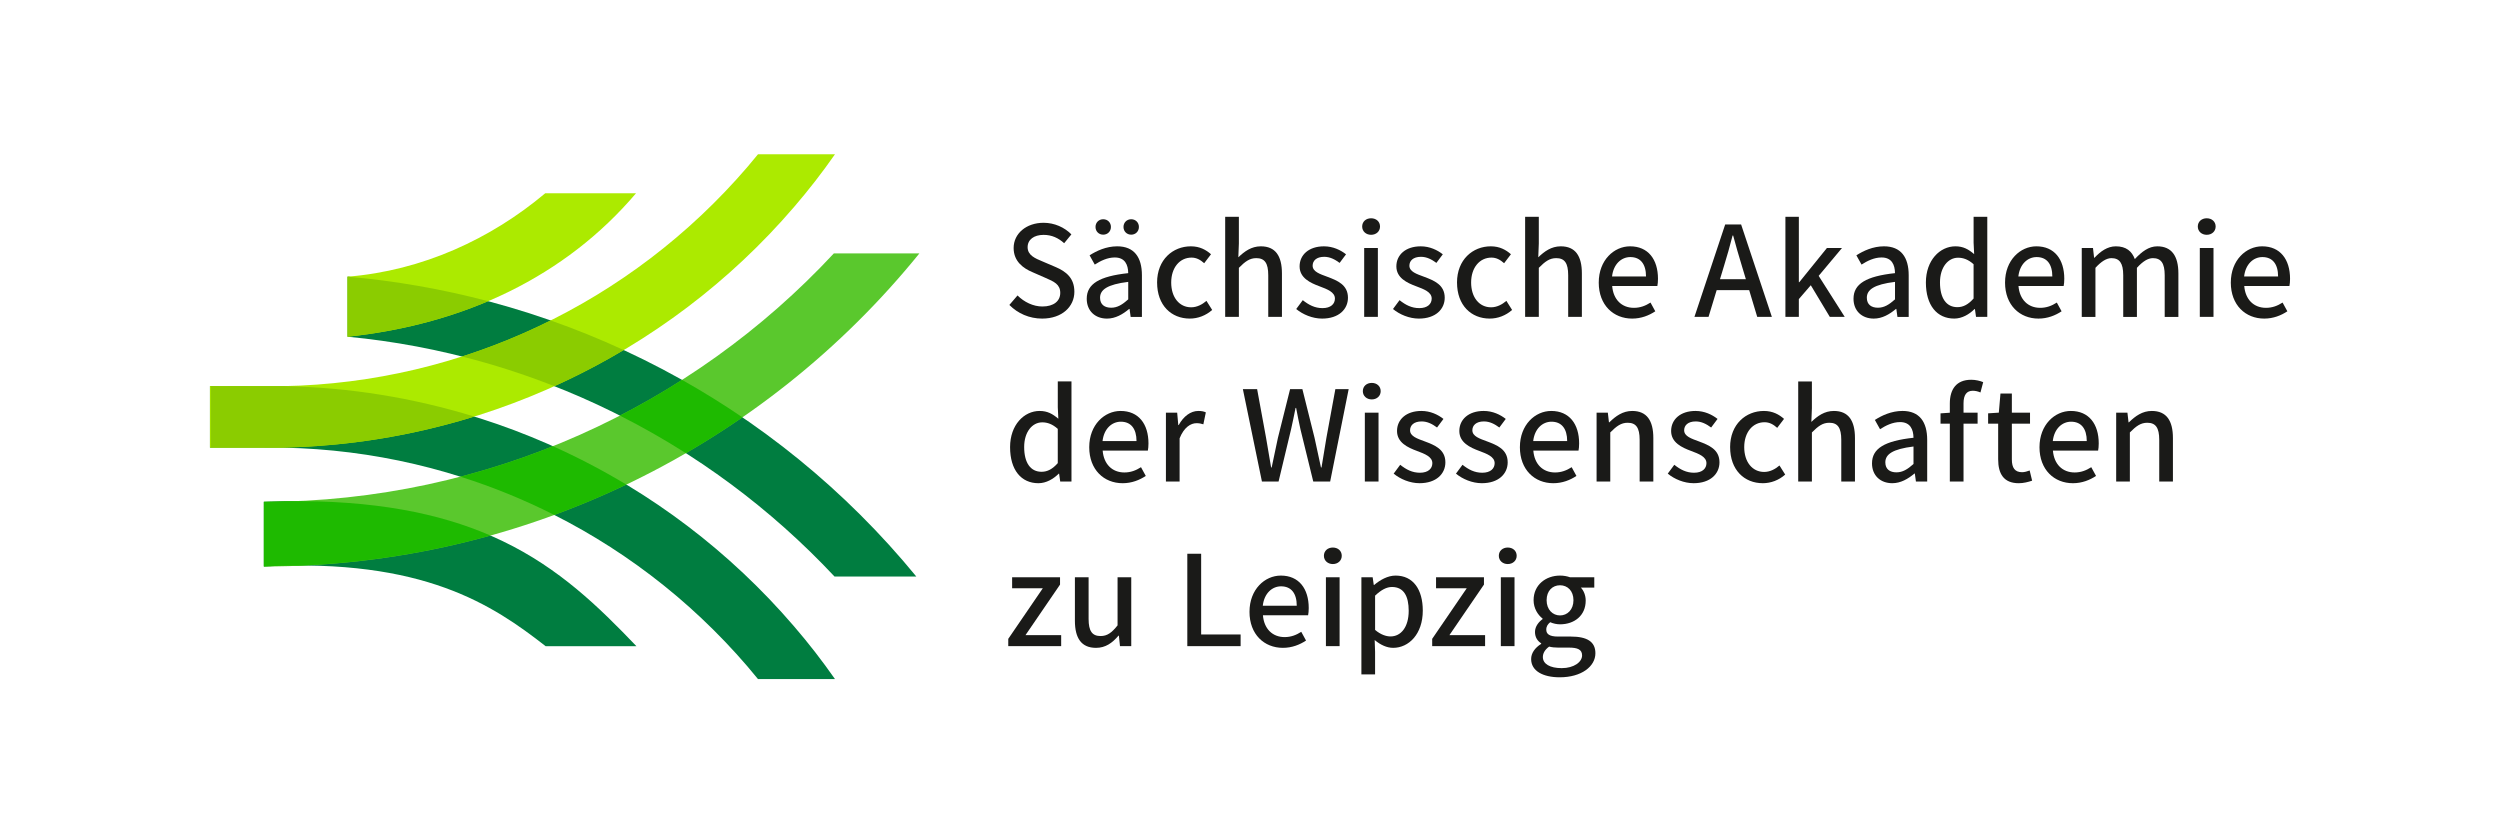 <?xml version="1.0" encoding="UTF-8"?>
<svg id="Ebene_1" xmlns="http://www.w3.org/2000/svg" version="1.1" viewBox="0 0 212.598 70.866">
  <!-- Generator: Adobe Illustrator 29.8.0, SVG Export Plug-In . SVG Version: 2.1.1 Build 160)  -->
  <defs>
    <style>
      .st0 {
        fill: #5ac82d;
      }

      .st1 {
        fill: #007d40;
      }

      .st2 {
        fill: #1a1a18;
      }

      .st3 {
        fill: #acea00;
      }

      .st4 {
        fill: #8bcc00;
      }

      .st5 {
        fill: #1eba00;
      }
    </style>
  </defs>
  <g>
    <path class="st2" d="M85.835,25.933l.694-.808c.564.564,1.336.939,2.114.939.965,0,1.52-.463,1.52-1.159,0-.732-.541-.966-1.271-1.281l-1.104-.484c-.751-.317-1.59-.898-1.59-2.051,0-1.224,1.073-2.144,2.548-2.144.926,0,1.783.393,2.363.986l-.614.751c-.489-.441-1.047-.709-1.749-.709-.819,0-1.359.401-1.359,1.047,0,.694.646.953,1.278,1.216l1.093.467c.921.39,1.605.954,1.605,2.109,0,1.256-1.04,2.28-2.743,2.28-1.084,0-2.072-.436-2.785-1.16Z"/>
    <path class="st2" d="M92.415,25.404c0-1.266,1.073-1.911,3.528-2.176-.01-.698-.262-1.333-1.144-1.333-.634,0-1.217.294-1.701.605l-.44-.787c.586-.377,1.411-.766,2.347-.766,1.445,0,2.103.928,2.103,2.465v3.537h-.958l-.093-.677h-.035c-.543.457-1.172.821-1.883.821-1.001,0-1.724-.648-1.724-1.689ZM93.161,19.3c0-.369.275-.656.655-.656.381,0,.656.287.656.656,0,.369-.275.656-.656.656-.38,0-.655-.287-.655-.656ZM95.944,25.456v-1.486c-1.794.22-2.396.671-2.396,1.349,0,.599.407.849.944.849.525,0,.945-.256,1.452-.711ZM95.541,19.3c0-.369.275-.656.656-.656.38,0,.655.287.655.656,0,.369-.275.656-.655.656-.381,0-.656-.287-.656-.656Z"/>
    <path class="st2" d="M98.398,24.026c0-1.953,1.347-3.079,2.872-3.079.758,0,1.295.303,1.713.674l-.58.763c-.326-.292-.658-.478-1.076-.478-1.008,0-1.729.854-1.729,2.12,0,1.266.693,2.107,1.695,2.107.501,0,.95-.244,1.302-.548l.487.773c-.536.477-1.215.734-1.902.734-1.576,0-2.781-1.126-2.781-3.066Z"/>
    <path class="st2" d="M104.188,18.437h1.165v2.272l-.046,1.17c.522-.499,1.11-.932,1.913-.932,1.243,0,1.795.82,1.795,2.308v3.694h-1.164v-3.544c0-1.033-.306-1.453-1.018-1.453-.561,0-.941.282-1.48.823v4.174h-1.165v-8.512Z"/>
    <path class="st2" d="M110.23,26.278l.557-.752c.514.408,1.024.676,1.679.676.71,0,1.055-.36,1.055-.815,0-.552-.665-.797-1.303-1.037-.797-.295-1.701-.716-1.701-1.699,0-.973.782-1.703,2.071-1.703.769,0,1.413.313,1.878.678l-.545.73c-.406-.299-.82-.517-1.312-.517-.671,0-.983.343-.983.753,0,.514.616.71,1.267.951.82.309,1.737.669,1.737,1.774,0,.976-.773,1.776-2.199,1.776-.818,0-1.64-.349-2.2-.814Z"/>
    <path class="st2" d="M115.838,19.265c0-.422.328-.703.759-.703.432,0,.759.28.759.703,0,.41-.327.702-.759.702-.431,0-.759-.292-.759-.702ZM116.009,21.091h1.164v5.857h-1.164v-5.857Z"/>
    <path class="st2" d="M118.459,26.278l.557-.752c.514.408,1.024.676,1.679.676.71,0,1.055-.36,1.055-.815,0-.552-.665-.797-1.303-1.037-.797-.295-1.701-.716-1.701-1.699,0-.973.782-1.703,2.071-1.703.769,0,1.413.313,1.878.678l-.545.73c-.406-.299-.82-.517-1.312-.517-.671,0-.983.343-.983.753,0,.514.616.71,1.267.951.82.309,1.737.669,1.737,1.774,0,.976-.773,1.776-2.199,1.776-.818,0-1.64-.349-2.2-.814Z"/>
    <path class="st2" d="M123.903,24.026c0-1.953,1.347-3.079,2.872-3.079.758,0,1.295.303,1.713.674l-.58.763c-.326-.292-.658-.478-1.076-.478-1.008,0-1.729.854-1.729,2.12,0,1.266.693,2.107,1.695,2.107.501,0,.95-.244,1.302-.548l.487.773c-.536.477-1.215.734-1.902.734-1.576,0-2.781-1.126-2.781-3.066Z"/>
    <path class="st2" d="M129.695,18.437h1.164v2.272l-.046,1.17c.522-.499,1.11-.932,1.913-.932,1.243,0,1.795.82,1.795,2.308v3.694h-1.164v-3.544c0-1.033-.306-1.453-1.018-1.453-.561,0-.941.282-1.48.823v4.174h-1.164v-8.512Z"/>
    <path class="st2" d="M135.956,24.026c0-1.905,1.301-3.079,2.663-3.079,1.534,0,2.374,1.105,2.374,2.763,0,.233-.022.467-.053.61h-3.842c.091,1.15.809,1.858,1.847,1.858.534,0,.981-.17,1.413-.448l.406.743c-.534.354-1.195.62-1.968.62-1.587,0-2.841-1.139-2.841-3.066ZM139.976,23.509c0-1.051-.47-1.648-1.334-1.648-.76,0-1.435.593-1.555,1.648h2.889Z"/>
    <path class="st2" d="M149.432,26.948h1.246l-2.615-7.859h-1.355l-2.615,7.859h1.199l.692-2.275h2.764l.685,2.275ZM146.266,23.742l.331-1.09c.268-.858.51-1.73.741-2.623h.048c.242.887.485,1.765.753,2.623l.328,1.09h-2.201Z"/>
    <path class="st2" d="M151.831,18.437h1.142v5.563h.035l2.351-2.909h1.282l-1.983,2.368,2.217,3.489h-1.269l-1.617-2.692-1.016,1.177v1.515h-1.142v-8.512Z"/>
    <path class="st2" d="M157.621,25.404c0-1.266,1.073-1.911,3.528-2.176-.01-.698-.262-1.333-1.144-1.333-.634,0-1.217.294-1.701.605l-.44-.787c.586-.377,1.411-.766,2.347-.766,1.445,0,2.103.928,2.103,2.465v3.537h-.958l-.093-.677h-.035c-.543.457-1.172.821-1.883.821-1.001,0-1.724-.648-1.724-1.689ZM161.15,25.456v-1.486c-1.794.22-2.396.671-2.396,1.349,0,.599.407.849.944.849.525,0,.945-.256,1.452-.711Z"/>
    <path class="st2" d="M163.776,24.026c0-1.904,1.198-3.079,2.51-3.079.673,0,1.107.252,1.594.663l-.047-.978v-2.196h1.164v8.512h-.957l-.094-.666h-.035c-.445.446-1.06.81-1.727.81-1.462,0-2.408-1.124-2.408-3.066ZM167.832,25.386v-2.916c-.455-.406-.881-.554-1.321-.554-.85,0-1.536.814-1.536,2.098,0,1.345.538,2.107,1.482,2.107.502,0,.932-.235,1.375-.735Z"/>
    <path class="st2" d="M170.508,24.026c0-1.905,1.301-3.079,2.663-3.079,1.534,0,2.374,1.105,2.374,2.763,0,.233-.022.467-.053.61h-3.842c.091,1.15.809,1.858,1.847,1.858.534,0,.981-.17,1.413-.448l.406.743c-.534.354-1.195.62-1.968.62-1.587,0-2.841-1.139-2.841-3.066ZM174.528,23.509c0-1.051-.47-1.648-1.334-1.648-.76,0-1.435.593-1.555,1.648h2.889Z"/>
    <path class="st2" d="M177.029,21.091h.957l.094.827h.035c.505-.538,1.098-.971,1.812-.971.879,0,1.363.412,1.617,1.086.587-.63,1.184-1.086,1.91-1.086,1.218,0,1.794.82,1.794,2.308v3.694h-1.164v-3.544c0-1.033-.318-1.453-1.005-1.453-.417,0-.856.271-1.358.823v4.174h-1.164v-3.544c0-1.033-.319-1.453-1.005-1.453-.404,0-.857.271-1.358.823v4.174h-1.164v-5.857Z"/>
    <path class="st2" d="M186.899,19.265c0-.422.328-.703.759-.703.432,0,.759.28.759.703,0,.41-.327.702-.759.702-.431,0-.759-.292-.759-.702ZM187.07,21.091h1.164v5.857h-1.164v-5.857Z"/>
    <path class="st2" d="M189.707,24.026c0-1.905,1.301-3.079,2.663-3.079,1.534,0,2.374,1.105,2.374,2.763,0,.233-.022.467-.053.61h-3.842c.091,1.15.809,1.858,1.847,1.858.534,0,.981-.17,1.413-.448l.406.743c-.534.354-1.195.62-1.968.62-1.587,0-2.841-1.139-2.841-3.066ZM193.727,23.509c0-1.051-.47-1.648-1.334-1.648-.76,0-1.435.593-1.555,1.648h2.889Z"/>
    <path class="st2" d="M85.896,38.026c0-1.904,1.198-3.079,2.51-3.079.673,0,1.107.252,1.594.663l-.047-.978v-2.196h1.164v8.511h-.957l-.094-.665h-.035c-.445.445-1.06.81-1.727.81-1.462,0-2.408-1.124-2.408-3.066ZM89.952,39.386v-2.916c-.455-.406-.881-.554-1.321-.554-.85,0-1.536.814-1.536,2.097,0,1.346.538,2.107,1.482,2.107.502,0,.932-.235,1.375-.735Z"/>
    <path class="st2" d="M92.628,38.026c0-1.905,1.301-3.079,2.663-3.079,1.534,0,2.374,1.105,2.374,2.763,0,.233-.022.467-.053.61h-3.842c.091,1.15.809,1.858,1.847,1.858.534,0,.981-.171,1.413-.448l.406.742c-.534.354-1.195.62-1.968.62-1.587,0-2.841-1.139-2.841-3.066ZM96.648,37.509c0-1.05-.47-1.648-1.334-1.648-.76,0-1.435.593-1.555,1.648h2.889Z"/>
    <path class="st2" d="M99.149,35.091h.957l.094,1.057h.035c.412-.752,1.021-1.201,1.665-1.201.277,0,.462.035.643.12l-.21,1.016c-.203-.061-.344-.096-.583-.096-.482,0-1.061.34-1.437,1.286v3.676h-1.164v-5.857Z"/>
    <path class="st2" d="M105.691,33.09h1.213l.761,4.14c.141.841.287,1.682.429,2.522h.048c.169-.841.351-1.688.532-2.522l1.035-4.14h1.044l1.034,4.14c.182.824.364,1.676.546,2.522h.048c.141-.847.274-1.692.416-2.522l.761-4.14h1.132l-1.574,7.858h-1.438l-1.093-4.46c-.133-.612-.254-1.197-.364-1.798h-.048c-.115.601-.244,1.186-.377,1.798l-1.068,4.46h-1.415l-1.621-7.858Z"/>
    <path class="st2" d="M115.894,33.265c0-.422.328-.703.759-.703.432,0,.759.28.759.703,0,.41-.327.702-.759.702-.431,0-.759-.292-.759-.702ZM116.065,35.091h1.164v5.857h-1.164v-5.857Z"/>
    <path class="st2" d="M118.515,40.278l.557-.753c.514.408,1.024.676,1.679.676.71,0,1.055-.36,1.055-.815,0-.552-.665-.797-1.303-1.037-.797-.295-1.701-.716-1.701-1.699,0-.973.782-1.703,2.071-1.703.769,0,1.413.313,1.878.678l-.545.73c-.406-.299-.82-.517-1.312-.517-.671,0-.983.343-.983.753,0,.514.616.71,1.267.951.82.309,1.737.669,1.737,1.773,0,.976-.773,1.776-2.199,1.776-.818,0-1.64-.349-2.2-.814Z"/>
    <path class="st2" d="M123.813,40.278l.557-.753c.514.408,1.024.676,1.679.676.71,0,1.055-.36,1.055-.815,0-.552-.665-.797-1.303-1.037-.797-.295-1.701-.716-1.701-1.699,0-.973.782-1.703,2.071-1.703.769,0,1.413.313,1.878.678l-.545.73c-.406-.299-.82-.517-1.312-.517-.671,0-.983.343-.983.753,0,.514.616.71,1.267.951.82.309,1.737.669,1.737,1.773,0,.976-.773,1.776-2.199,1.776-.818,0-1.64-.349-2.2-.814Z"/>
    <path class="st2" d="M129.251,38.026c0-1.905,1.301-3.079,2.663-3.079,1.534,0,2.374,1.105,2.374,2.763,0,.233-.022.467-.053.61h-3.842c.091,1.15.809,1.858,1.847,1.858.534,0,.981-.171,1.413-.448l.406.742c-.534.354-1.195.62-1.968.62-1.587,0-2.841-1.139-2.841-3.066ZM133.271,37.509c0-1.05-.47-1.648-1.334-1.648-.76,0-1.435.593-1.555,1.648h2.889Z"/>
    <path class="st2" d="M135.772,35.091h.957l.094.821h.035c.543-.532,1.143-.965,1.945-.965,1.243,0,1.795.82,1.795,2.308v3.693h-1.164v-3.544c0-1.033-.306-1.453-1.018-1.453-.561,0-.941.282-1.48.823v4.174h-1.164v-5.857Z"/>
    <path class="st2" d="M141.824,40.278l.557-.753c.514.408,1.024.676,1.679.676.71,0,1.055-.36,1.055-.815,0-.552-.665-.797-1.303-1.037-.797-.295-1.701-.716-1.701-1.699,0-.973.782-1.703,2.071-1.703.769,0,1.413.313,1.878.678l-.545.73c-.406-.299-.82-.517-1.312-.517-.671,0-.983.343-.983.753,0,.514.616.71,1.267.951.82.309,1.737.669,1.737,1.773,0,.976-.773,1.776-2.199,1.776-.818,0-1.64-.349-2.2-.814Z"/>
    <path class="st2" d="M147.127,38.026c0-1.953,1.347-3.079,2.872-3.079.758,0,1.295.303,1.713.674l-.58.763c-.327-.292-.658-.478-1.076-.478-1.008,0-1.729.854-1.729,2.12,0,1.266.693,2.107,1.695,2.107.501,0,.95-.244,1.302-.549l.487.773c-.536.478-1.215.734-1.902.734-1.576,0-2.781-1.126-2.781-3.066Z"/>
    <path class="st2" d="M152.918,32.437h1.164v2.272l-.046,1.17c.522-.499,1.11-.932,1.913-.932,1.243,0,1.795.82,1.795,2.308v3.693h-1.164v-3.544c0-1.033-.306-1.453-1.018-1.453-.561,0-.941.282-1.48.823v4.174h-1.164v-8.511Z"/>
    <path class="st2" d="M159.194,39.403c0-1.266,1.073-1.911,3.528-2.176-.01-.698-.262-1.333-1.144-1.333-.634,0-1.217.294-1.701.605l-.44-.787c.586-.377,1.411-.766,2.347-.766,1.445,0,2.103.928,2.103,2.465v3.536h-.958l-.093-.677h-.035c-.543.457-1.172.821-1.883.821-1.001,0-1.724-.648-1.724-1.689ZM162.723,39.456v-1.486c-1.794.22-2.396.671-2.396,1.349,0,.599.407.849.944.849.525,0,.945-.256,1.452-.711Z"/>
    <path class="st2" d="M167.766,33.229c.204,0,.433.048.65.146l.233-.878c-.265-.108-.632-.203-1.019-.203-1.269,0-1.818.816-1.818,2.018v.785l-.791.055v.877h.791v4.92h1.165v-4.92h1.197v-.937h-1.197v-.79c0-.722.265-1.073.788-1.073Z"/>
    <path class="st2" d="M169.922,39.063v-3.036h-.854v-.877l.911-.059.139-1.623h.969v1.623h1.545v.937h-1.545v3.043c0,.704.247,1.085.872,1.085.204,0,.459-.073.642-.146l.21.867c-.324.108-.724.216-1.137.216-1.293,0-1.751-.819-1.751-2.029Z"/>
    <path class="st2" d="M173.437,38.026c0-1.905,1.301-3.079,2.663-3.079,1.534,0,2.374,1.105,2.374,2.763,0,.233-.022.467-.053.61h-3.842c.091,1.15.809,1.858,1.847,1.858.534,0,.981-.171,1.413-.448l.406.742c-.534.354-1.195.62-1.968.62-1.587,0-2.841-1.139-2.841-3.066ZM177.457,37.509c0-1.05-.47-1.648-1.334-1.648-.76,0-1.435.593-1.555,1.648h2.889Z"/>
    <path class="st2" d="M179.958,35.091h.957l.094.821h.035c.543-.532,1.143-.965,1.945-.965,1.243,0,1.795.82,1.795,2.308v3.693h-1.164v-3.544c0-1.033-.306-1.453-1.018-1.453-.561,0-.941.282-1.48.823v4.174h-1.164v-5.857Z"/>
    <path class="st2" d="M85.742,54.326l2.937-4.299h-2.609v-.937h4.075v.623l-2.938,4.298h3.034v.937h-4.499v-.622Z"/>
    <path class="st2" d="M91.409,52.785v-3.694h1.165v3.544c0,1.033.306,1.453,1.017,1.453.562,0,.941-.271,1.446-.907v-4.09h1.164v5.857h-.958l-.093-.893h-.035c-.53.626-1.107,1.037-1.91,1.037-1.244,0-1.796-.82-1.796-2.308Z"/>
    <path class="st2" d="M100.968,47.09h1.177v6.865h3.356v.993h-4.533v-7.858Z"/>
    <path class="st2" d="M106.256,52.026c0-1.905,1.301-3.079,2.663-3.079,1.534,0,2.374,1.105,2.374,2.763,0,.233-.022.467-.053.61h-3.842c.091,1.15.809,1.858,1.847,1.858.534,0,.981-.171,1.413-.448l.406.742c-.534.354-1.195.62-1.968.62-1.587,0-2.841-1.139-2.841-3.066ZM110.275,51.509c0-1.051-.47-1.648-1.334-1.648-.76,0-1.435.594-1.555,1.648h2.889Z"/>
    <path class="st2" d="M112.584,47.265c0-.423.328-.703.759-.703.432,0,.759.28.759.703,0,.409-.327.702-.759.702-.431,0-.759-.293-.759-.702ZM112.755,49.091h1.164v5.857h-1.164v-5.857Z"/>
    <path class="st2" d="M115.773,49.091h.957l.094.653h.035c.514-.434,1.158-.797,1.821-.797,1.491,0,2.313,1.174,2.313,2.982,0,2-1.198,3.163-2.52,3.163-.529,0-1.061-.241-1.571-.663l.034,1v1.921h-1.164v-8.26ZM119.795,51.941c0-1.236-.415-2.024-1.422-2.024-.464,0-.919.247-1.436.736v2.915c.48.406.946.554,1.312.554.885,0,1.546-.789,1.546-2.181Z"/>
    <path class="st2" d="M121.792,54.326l2.937-4.299h-2.609v-.937h4.075v.623l-2.938,4.298h3.034v.937h-4.499v-.622Z"/>
    <path class="st2" d="M127.459,47.265c0-.423.328-.703.759-.703.432,0,.759.28.759.703,0,.409-.327.702-.759.702-.431,0-.759-.293-.759-.702ZM127.63,49.091h1.164v5.857h-1.164s0-5.857 0-5.857Z"/>
    <path class="st2" d="M130.207,56.046c0-.498.313-.952.853-1.291v-.048c-.3-.19-.526-.502-.526-.968,0-.471.327-.865.646-1.09v-.048c-.394-.301-.765-.864-.765-1.561,0-1.31,1.045-2.094,2.25-2.094.323,0,.621.061.846.144h2.066v.88h-1.142c.237.245.412.649.412,1.104,0,1.276-.966,2.017-2.183,2.017-.268,0-.572-.062-.836-.179-.195.164-.334.338-.334.632,0,.353.24.588.992.588h1.096c1.379,0,2.09.431,2.09,1.42,0,1.118-1.179,2.044-3.035,2.044-1.418,0-2.43-.535-2.43-1.551ZM134.54,55.735c0-.502-.389-.663-1.113-.663h-.917c-.265,0-.531-.024-.774-.085-.372.271-.532.58-.532.888,0,.586.605.943,1.605.943,1.038,0,1.731-.52,1.731-1.083ZM133.806,51.041c0-.798-.504-1.271-1.142-1.271-.637,0-1.141.466-1.141,1.271,0,.804.517,1.295,1.141,1.295.625,0,1.142-.491,1.142-1.295Z"/>
  </g>
  <g>
    <path class="st1" d="M71.007,57.749h-6.547c-.295-.361-.594-.723-.899-1.079-9.932-11.567-24.261-18.309-39.451-18.599-.342-.01-5.914-.01-6.257-.01v-5.23c.342,0,5.914,0,6.257.005,16.716.295,32.495,7.702,43.416,20.429,1.241,1.441,2.401,2.938,3.48,4.483Z"/>
    <path class="st1" d="M29.558,23.527v5.108c15.828,1.501,30.544,8.792,41.409,20.393h6.956c-12.063-14.723-29.507-23.855-48.365-25.501Z"/>
    <path class="st3" d="M24.111,32.837c15.19-.29,29.519-7.074,39.451-18.641.304-.357.604-.718.899-1.079h6.547c-1.079,1.545-2.239,3.043-3.48,4.483-10.921,12.727-26.882,20.167-43.598,20.462-.342.005-6.075 0-6.075 0v-5.23s6.257.005,6.257.005Z"/>
    <path class="st4" d="M47.143,32.841c2.026-.913,3.986-1.935,5.898-3.072-2.032-.939-4.097-1.776-6.213-2.518-2.44,1.216-4.935,2.236-7.536,3.066,2.683.675,5.287,1.517,7.851,2.524Z"/>
    <path class="st4" d="M23.99,38.063c5.587-.099,11.084-1.013,16.342-2.638-5.191-1.594-10.621-2.489-16.16-2.587l-6.257-.005v5.23c.2,0,2.184 0,3.868.002,1.115 0,2.073-0,2.206-.002Z"/>
    <path class="st3" d="M46.365,16.436c-4.616,3.876-10.437,6.58-16.807,7.092v5.108c9.971-1.059,18.531-5.136,24.528-12.2h-7.721Z"/>
    <path class="st4" d="M29.558,23.527v5.108c4.258-.452,8.298-1.47,11.952-3.021-3.88-1.025-7.901-1.734-11.952-2.087Z"/>
    <path class="st1" d="M46.4,54.951c-4.47-3.49-10.378-7.496-23.962-6.778l.001-5.5c18.359-.729,25.252,5.562,31.682,12.278h-7.721Z"/>
    <path class="st0" d="M70.909,21.549c-12.074,12.984-29.383,21.125-48.47,21.125l-.001,5.5c22.454,0,42.613-10.398,55.746-26.625,0,0-7.275,0-7.275 0Z"/>
    <path class="st5" d="M58.327,38.538c1.645-.953,3.249-1.971,4.809-3.048-1.668-1.136-3.379-2.198-5.135-3.184-1.707,1.088-3.472,2.107-5.281,3.039,1.921.971,3.789,2.035,5.607,3.193Z"/>
    <path class="st5" d="M47.022,37.945c-2.554,1.022-5.173,1.89-7.871,2.592,2.757.868,5.409,1.953,7.984,3.254,2.097-.77,4.128-1.628,6.129-2.583-2.024-1.218-4.09-2.299-6.243-3.262Z"/>
    <path class="st5" d="M25.548,48.099c5.565-.239,10.986-1.113,16.162-2.557-4.339-1.879-9.868-3.029-17.436-2.917-.611.017-1.218.049-1.833.049l-.001,5.5c1.09-.058,2.114-.075,3.109-.074Z"/>
  </g>
</svg>